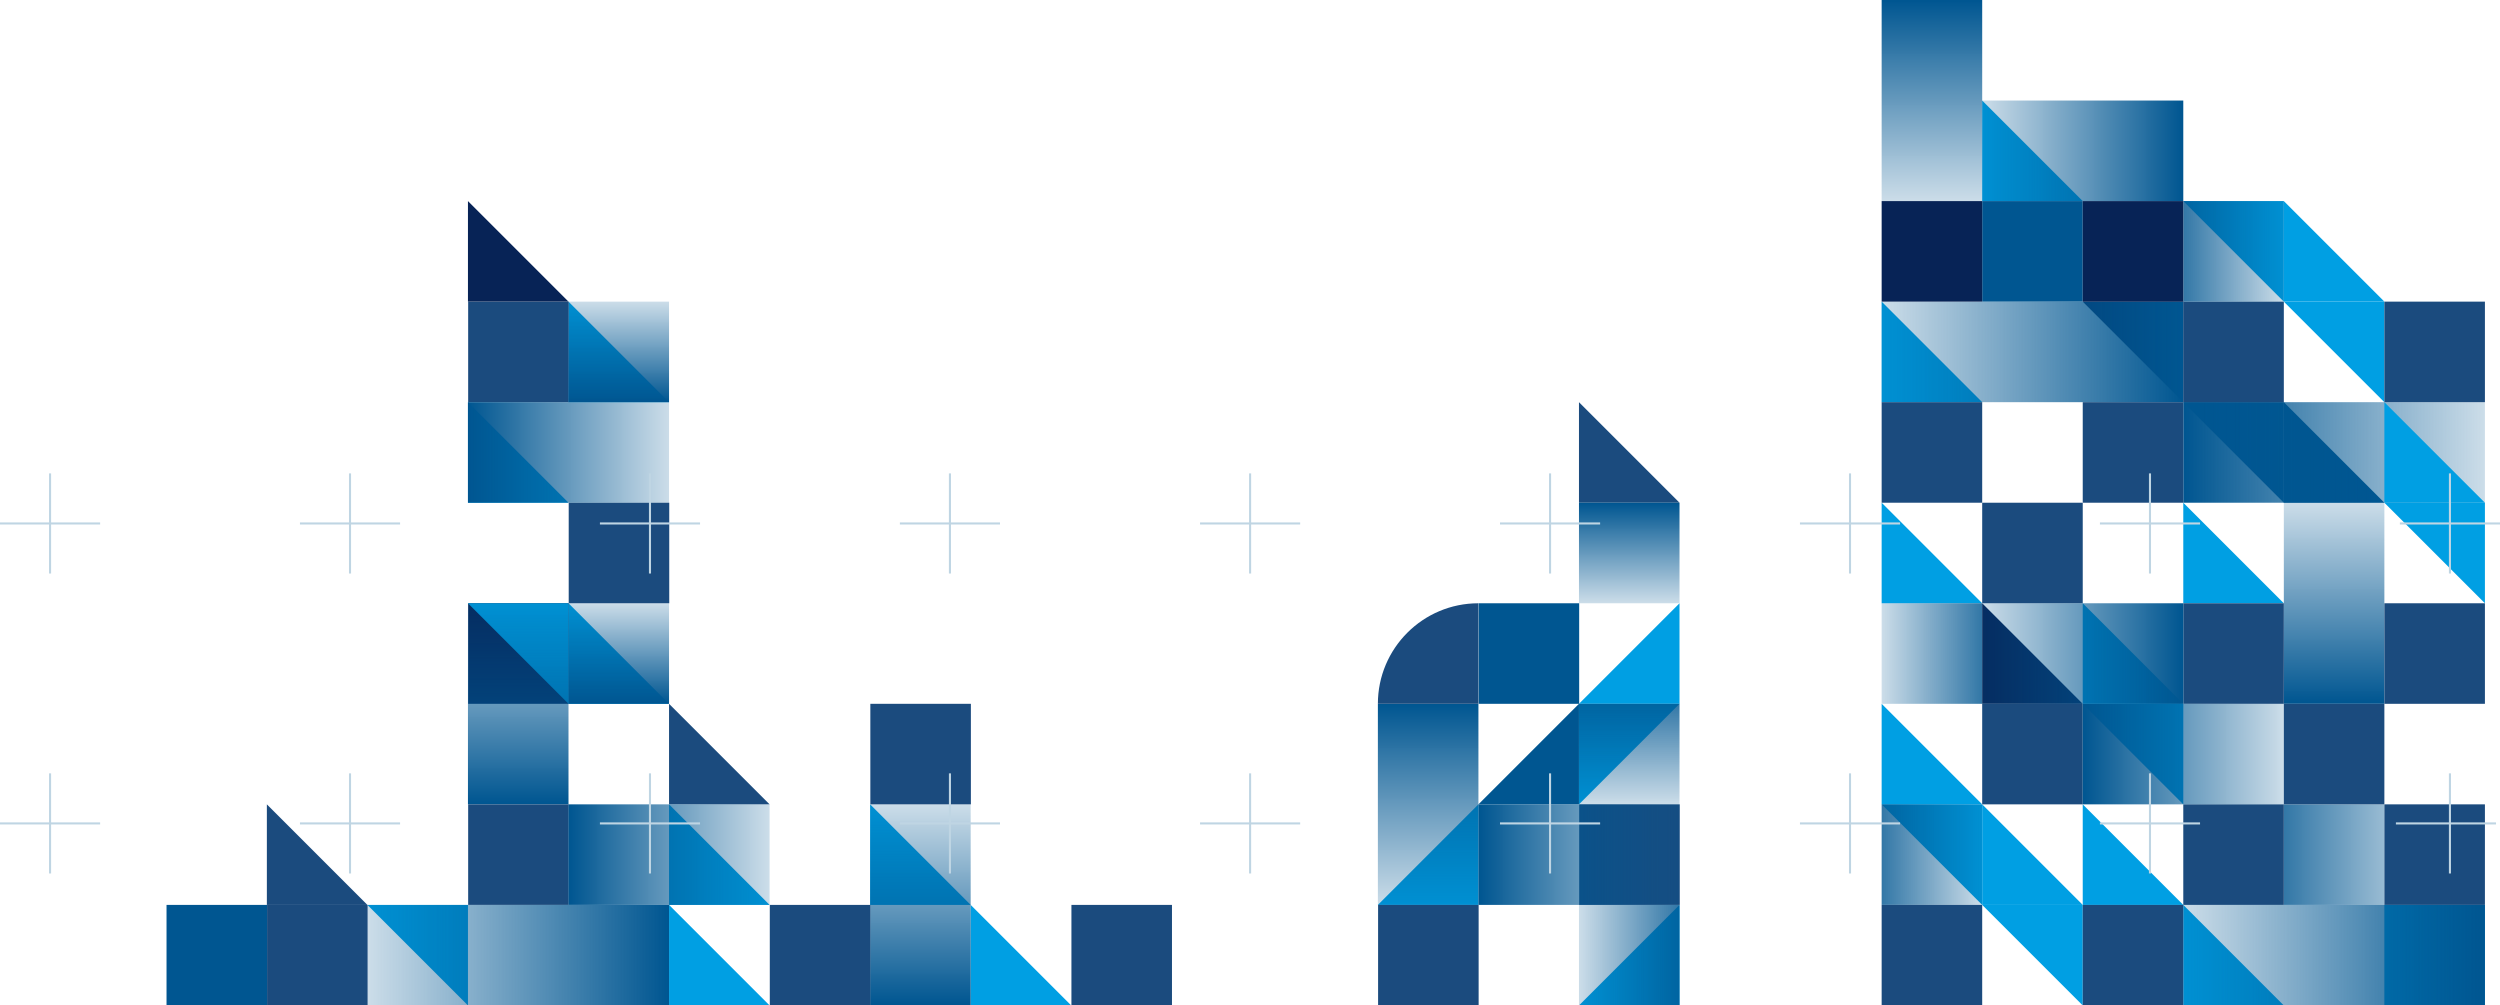 <?xml version="1.0" encoding="utf-8"?>
<!-- Generator: Adobe Illustrator 28.1.0, SVG Export Plug-In . SVG Version: 6.00 Build 0)  -->
<svg version="1.1" id="Layer_1" xmlns="http://www.w3.org/2000/svg" xmlns:xlink="http://www.w3.org/1999/xlink" x="0px" y="0px"
	 viewBox="0 0 1193.5 480" style="enable-background:new 0 0 1193.5 480;" xml:space="preserve">
<style type="text/css">
	.st0{fill:#072356;}
	.st1{fill:#009FE3;}
	.st2{fill:#005691;}
	.st3{fill:url(#SVGID_1_);}
	.st4{fill:url(#SVGID_00000017514432458574362010000006848029370086022589_);}
	.st5{fill:url(#SVGID_00000056408809756213004430000002764086967198139319_);}
	.st6{fill:#1B4B7E;}
	.st7{fill:url(#SVGID_00000042731112637858428520000016540923060193359295_);}
	.st8{fill:url(#SVGID_00000058566812981057407670000014478752049050205869_);}
	.st9{fill:url(#SVGID_00000050622565624870018760000002650339399137242261_);}
	.st10{fill:url(#SVGID_00000013912469851197881440000015811299867508199612_);}
	.st11{fill:url(#SVGID_00000075883237987886052070000015794259483461279659_);}
	.st12{fill:url(#SVGID_00000105398785416759373530000015409951584165455518_);}
	.st13{fill:url(#SVGID_00000072248223468796221500000007446921123820336015_);}
	.st14{fill:url(#SVGID_00000095299560721003003350000017302897233822278058_);}
	.st15{fill:url(#SVGID_00000056401930622684026390000015303334433395782797_);}
	.st16{fill:url(#SVGID_00000114787715350653294810000008581028138142866353_);}
	.st17{fill:url(#SVGID_00000075840676995517015150000017118019573182774941_);}
	.st18{fill:url(#SVGID_00000078744805329473775660000014006081351950477974_);}
	.st19{fill:url(#SVGID_00000083058127595275341620000010297840497479679383_);}
	.st20{fill:url(#SVGID_00000117674154099771125290000013994526310888723590_);}
	.st21{fill:url(#SVGID_00000165939439785803957510000007083782903751280817_);}
	.st22{fill:url(#SVGID_00000135669012085610838950000002760945292847537343_);}
	.st23{fill:url(#SVGID_00000162317283341660424060000007296735595090202014_);}
	.st24{fill:url(#SVGID_00000043443808757484300500000018334913581160063643_);}
	.st25{fill:url(#SVGID_00000137815484449694008570000010507209808497471670_);}
	.st26{fill:url(#SVGID_00000096744412958259806010000010635425101412091777_);}
	.st27{fill:url(#SVGID_00000008113185534998396820000015531772052002312364_);}
	.st28{fill:none;stroke:#BFD5E3;stroke-width:0.992;stroke-miterlimit:10;}
	.st29{display:none;}
</style>
<g id="Bundfarve">
</g>
<g id="Grafisk_mønster">
</g>
<g>
	<g id="Plusser">
		<rect x="223.5" y="288" class="st0" width="48" height="48"/>
		<polygon class="st1" points="463.4,432 463.4,480 511.4,480 		"/>
		<polygon class="st1" points="415.4,384 415.4,432 463.4,432 		"/>
		<polygon class="st1" points="319.4,432 319.4,480 367.4,480 		"/>
		<polygon class="st1" points="271.4,144 271.4,192 319.4,192 		"/>
		<polygon class="st1" points="271.4,288 271.4,336 319.4,336 		"/>
		<polygon class="st1" points="319.4,384 319.4,432 367.4,432 		"/>
		<polygon class="st1" points="223.4,192 223.4,240 271.4,240 		"/>
		<polygon class="st1" points="271.4,336 271.4,288 223.4,288 		"/>
		<polygon class="st1" points="223.4,480 223.4,432 175.4,432 		"/>
		<rect x="79.5" y="432" class="st2" width="48" height="48"/>
		
			<linearGradient id="SVGID_1_" gradientUnits="userSpaceOnUse" x1="175.4" y1="25.276" x2="319.4" y2="25.276" gradientTransform="matrix(1 0 0 -1 0 481.276)">
			<stop  offset="0" style="stop-color:#005691;stop-opacity:0.2"/>
			<stop  offset="0.995" style="stop-color:#005691"/>
		</linearGradient>
		<rect x="175.4" y="432" class="st3" width="144" height="48"/>
		
			<linearGradient id="SVGID_00000044858499176030017000000015057166666084958337_" gradientUnits="userSpaceOnUse" x1="244.023" y1="-12288.613" x2="340.023" y2="-12288.613" gradientTransform="matrix(0 1 1 0 12536.013 43.977)">
			<stop  offset="0" style="stop-color:#005691;stop-opacity:0.2"/>
			<stop  offset="0.995" style="stop-color:#005691"/>
		</linearGradient>
		<polygon style="fill:url(#SVGID_00000044858499176030017000000015057166666084958337_);" points="271.4,384 271.4,288 223.4,288 
			223.4,384 		"/>
		
			<linearGradient id="SVGID_00000102526120320445482020000016732317492338719378_" gradientUnits="userSpaceOnUse" x1="340.023" y1="-12096.613" x2="436.023" y2="-12096.613" gradientTransform="matrix(0 1 1 0 12536.013 43.977)">
			<stop  offset="0" style="stop-color:#005691;stop-opacity:0.2"/>
			<stop  offset="0.995" style="stop-color:#005691"/>
		</linearGradient>
		<polygon style="fill:url(#SVGID_00000102526120320445482020000016732317492338719378_);" points="463.4,480 463.4,384 415.4,384 
			415.4,480 		"/>
		<rect x="511.5" y="432" class="st6" width="48" height="48"/>
		<rect x="127.5" y="432" class="st6" width="48" height="48"/>
		<rect x="223.5" y="144" class="st6" width="48" height="48"/>
		<rect x="271.5" y="240" class="st6" width="48" height="48"/>
		<rect x="415.5" y="336" class="st6" width="48" height="48"/>
		<rect x="223.5" y="384" class="st6" width="48" height="48"/>
		<rect x="367.5" y="432" class="st6" width="48" height="48"/>
		<polygon class="st6" points="367.4,384 319.4,384 319.4,336 		"/>
		<polygon class="st6" points="175.4,432 127.4,432 127.4,384 		"/>
		
			<linearGradient id="SVGID_00000110459809555551656290000011546743768661658811_" gradientUnits="userSpaceOnUse" x1="15155.467" y1="-11936.726" x2="15251.467" y2="-11936.726" gradientTransform="matrix(-1 0 0 1 15522.867 12344.726)">
			<stop  offset="0" style="stop-color:#005691;stop-opacity:0.2"/>
			<stop  offset="0.995" style="stop-color:#005691"/>
		</linearGradient>
		<polygon style="fill:url(#SVGID_00000110459809555551656290000011546743768661658811_);" points="271.4,432 367.4,432 367.4,384 
			271.4,384 		"/>
		
			<linearGradient id="SVGID_00000136394675428415791000000007286006381485748157_" gradientUnits="userSpaceOnUse" x1="15003.467" y1="-11428.726" x2="15099.467" y2="-11428.726" gradientTransform="matrix(-1 0 0 1 15322.867 11644.726)">
			<stop  offset="0" style="stop-color:#005691;stop-opacity:0.2"/>
			<stop  offset="0.995" style="stop-color:#005691"/>
		</linearGradient>
		<polygon style="fill:url(#SVGID_00000136394675428415791000000007286006381485748157_);" points="223.4,240 319.4,240 319.4,192 
			223.4,192 		"/>
		<rect x="1138.3" y="432" class="st1" width="48" height="48"/>
		<polygon class="st0" points="1042.3,192 1042.3,144 994.3,144 		"/>
		<polygon class="st1" points="1042.3,240 1042.3,288 1090.3,288 		"/>
		<polygon class="st1" points="1042.3,432 1042.3,480 1090.3,480 		"/>
		<polygon class="st1" points="898.3,240 898.3,288 946.3,288 		"/>
		<polygon class="st1" points="898.3,336 898.3,384 946.3,384 		"/>
		<polygon class="st1" points="946.3,432 946.3,384 898.3,384 		"/>
		<polygon class="st1" points="946.3,384 946.3,432 994.3,432 		"/>
		<polygon class="st1" points="994.3,480 994.3,432 946.3,432 		"/>
		<polygon class="st1" points="994.3,384 994.3,432 1042.3,432 		"/>
		<polygon class="st1" points="1138.3,192 1138.3,144 1090.3,144 		"/>
		<g>
			<polygon class="st2" points="1138.3,240 1090.3,240 1090.3,192 			"/>
			<polygon class="st2" points="1042.3,192 1090.3,192 1090.3,240 			"/>
		</g>
		<polygon class="st1" points="898.3,144 898.3,192 946.3,192 		"/>
		
			<linearGradient id="SVGID_00000151516466925404942830000003388405033122471556_" gradientUnits="userSpaceOnUse" x1="898.3" y1="313.276" x2="1042.3" y2="313.276" gradientTransform="matrix(1 0 0 -1 0 481.276)">
			<stop  offset="0" style="stop-color:#005691;stop-opacity:0.2"/>
			<stop  offset="0.995" style="stop-color:#005691"/>
		</linearGradient>
		
			<rect x="898.3" y="144" style="fill:url(#SVGID_00000151516466925404942830000003388405033122471556_);" width="144" height="48"/>
		
			<linearGradient id="SVGID_00000065775140832826318420000013381125895645306797_" gradientUnits="userSpaceOnUse" x1="12017.084" y1="-11773.884" x2="12161.084" y2="-11773.884" gradientTransform="matrix(-1 0 0 1 13203.384 11989.884)">
			<stop  offset="0" style="stop-color:#005691;stop-opacity:0.2"/>
			<stop  offset="0.995" style="stop-color:#005691"/>
		</linearGradient>
		<polygon style="fill:url(#SVGID_00000065775140832826318420000013381125895645306797_);" points="1042.3,240 1186.3,240 
			1186.3,192 1042.3,192 		"/>
		
			<linearGradient id="SVGID_00000093885965696768514100000000464221920933549976_" gradientUnits="userSpaceOnUse" x1="196.023" y1="-11421.713" x2="292.023" y2="-11421.713" gradientTransform="matrix(0 1 1 0 12536.013 43.977)">
			<stop  offset="0" style="stop-color:#005691;stop-opacity:0.2"/>
			<stop  offset="0.995" style="stop-color:#005691"/>
		</linearGradient>
		<polygon style="fill:url(#SVGID_00000093885965696768514100000000464221920933549976_);" points="1138.3,336 1138.3,240 
			1090.3,240 1090.3,336 		"/>
		
			<linearGradient id="SVGID_00000115500607791376941170000010655423345232569510_" gradientUnits="userSpaceOnUse" x1="12065.084" y1="-11395.396" x2="12113.084" y2="-11395.396" gradientTransform="matrix(-1 0 0 1 13203.384 11803.396)">
			<stop  offset="0" style="stop-color:#005691;stop-opacity:0.4"/>
			<stop  offset="8.778050e-02" style="stop-color:#005691;stop-opacity:0.435"/>
			<stop  offset="0.995" style="stop-color:#005691;stop-opacity:0.8"/>
		</linearGradient>
		<polygon style="fill:url(#SVGID_00000115500607791376941170000010655423345232569510_);" points="1090.3,432 1138.3,432 
			1138.3,384 1090.3,384 		"/>
		
			<linearGradient id="SVGID_00000087401565100828946360000009549346195724355764_" gradientUnits="userSpaceOnUse" x1="1383.168" y1="587.473" x2="1431.168" y2="587.473" gradientTransform="matrix(1 0 0 -1 -484.868 899.473)">
			<stop  offset="0" style="stop-color:#005691;stop-opacity:0.2"/>
			<stop  offset="8.778050e-02" style="stop-color:#005691;stop-opacity:0.253"/>
			<stop  offset="0.995" style="stop-color:#005691;stop-opacity:0.8"/>
		</linearGradient>
		<rect x="898.3" y="288" style="fill:url(#SVGID_00000087401565100828946360000009549346195724355764_);" width="48" height="48"/>
		
			<linearGradient id="SVGID_00000101091750315474467660000017333574324948679826_" gradientUnits="userSpaceOnUse" x1="12542.271" y1="-11411.859" x2="12590.271" y2="-11411.859" gradientTransform="matrix(-1 0 0 1 13488.57 11819.859)">
			<stop  offset="0" style="stop-color:#005691;stop-opacity:0.2"/>
			<stop  offset="8.778050e-02" style="stop-color:#005691;stop-opacity:0.253"/>
			<stop  offset="0.995" style="stop-color:#005691;stop-opacity:0.8"/>
		</linearGradient>
		<polygon style="fill:url(#SVGID_00000101091750315474467660000017333574324948679826_);" points="898.3,432 946.3,432 946.3,384 
			898.3,384 		"/>
		<polygon class="st0" points="946.3,288 946.3,336 994.3,336 		"/>
		<polygon class="st1" points="994.3,288 994.3,336 1042.3,336 		"/>
		<polygon class="st1" points="1042.3,384 1042.3,336 994.3,336 		"/>
		<rect x="898.3" y="192" class="st6" width="48" height="48"/>
		<rect x="898.3" y="432" class="st6" width="48" height="48"/>
		<rect x="994.3" y="192" class="st6" width="48" height="48"/>
		<rect x="946.3" y="240" class="st6" width="48" height="48"/>
		<rect x="946.3" y="336" class="st6" width="48" height="48"/>
		<rect x="994.3" y="432" class="st6" width="48" height="48"/>
		<rect x="1042.3" y="144" class="st6" width="48" height="48"/>
		<rect x="1042.3" y="288" class="st6" width="48" height="48"/>
		<rect x="1090.3" y="336" class="st6" width="48" height="48"/>
		<rect x="1042.3" y="384" class="st6" width="48" height="48"/>
		<rect x="1138.3" y="288" class="st6" width="48" height="48"/>
		<rect x="1138.3" y="384" class="st6" width="48" height="48"/>
		<rect x="1138.3" y="144" class="st6" width="48" height="48"/>
		<g>
			<polygon class="st1" points="1186.3,288 1186.3,240 1138.3,240 			"/>
			<polygon class="st1" points="1138.3,192 1138.3,240 1186.3,240 			"/>
		</g>
		
			<linearGradient id="SVGID_00000168091993198864958170000001779649041927270549_" gradientUnits="userSpaceOnUse" x1="946.3" y1="169.276" x2="1042.3" y2="169.276" gradientTransform="matrix(1 0 0 -1 0 481.276)">
			<stop  offset="0" style="stop-color:#005691;stop-opacity:0.2"/>
			<stop  offset="0.995" style="stop-color:#005691"/>
		</linearGradient>
		<rect x="946.3" y="288" style="fill:url(#SVGID_00000168091993198864958170000001779649041927270549_);" width="96" height="48"/>
		
			<linearGradient id="SVGID_00000079446407595684651540000005414647920048244133_" gradientUnits="userSpaceOnUse" x1="1042.3" y1="25.276" x2="1186.3" y2="25.276" gradientTransform="matrix(1 0 0 -1 0 481.276)">
			<stop  offset="0" style="stop-color:#005691;stop-opacity:0.2"/>
			<stop  offset="0.995" style="stop-color:#005691"/>
		</linearGradient>
		
			<rect x="1042.3" y="432" style="fill:url(#SVGID_00000079446407595684651540000005414647920048244133_);" width="144" height="48"/>
		
			<linearGradient id="SVGID_00000073690447333149316830000000370856146248561853_" gradientUnits="userSpaceOnUse" x1="11929.73" y1="-11998.324" x2="12025.73" y2="-11998.324" gradientTransform="matrix(-1 0 0 1 13020.03 12358.324)">
			<stop  offset="0" style="stop-color:#005691;stop-opacity:0.2"/>
			<stop  offset="0.995" style="stop-color:#005691"/>
		</linearGradient>
		<polygon style="fill:url(#SVGID_00000073690447333149316830000000370856146248561853_);" points="994.3,384 1090.3,384 
			1090.3,336 994.3,336 		"/>
		
			<linearGradient id="SVGID_00000067202727292902601940000001829617852445694398_" gradientUnits="userSpaceOnUse" x1="344.023" y1="2391.454" x2="392.023" y2="2391.454" gradientTransform="matrix(4.489700e-11 1 -1 4.489700e-11 2686.854 -56.023)">
			<stop  offset="0" style="stop-color:#005691;stop-opacity:0.2"/>
			<stop  offset="0.995" style="stop-color:#005691"/>
		</linearGradient>
		<polygon style="fill:url(#SVGID_00000067202727292902601940000001829617852445694398_);" points="271.4,336 271.4,288 319.4,288 
			319.4,336 		"/>
		
			<linearGradient id="SVGID_00000150812355983363479180000017764212669522125190_" gradientUnits="userSpaceOnUse" x1="700.023" y1="2391.454" x2="748.023" y2="2391.454" gradientTransform="matrix(4.489700e-11 1 -1 4.489700e-11 2686.854 -556.023)">
			<stop  offset="0" style="stop-color:#005691;stop-opacity:0.2"/>
			<stop  offset="0.995" style="stop-color:#005691"/>
		</linearGradient>
		<polygon style="fill:url(#SVGID_00000150812355983363479180000017764212669522125190_);" points="271.4,192 271.4,144 319.4,144 
			319.4,192 		"/>
		<g>
			<polygon class="st1" points="801.8,432 801.8,480 753.8,480 			"/>
			<polygon class="st1" points="705.8,384 705.8,432 657.8,432 			"/>
			<rect x="705.9" y="288" class="st2" width="48" height="48"/>
			
				<linearGradient id="SVGID_00000119839763115160566220000016179739971668218271_" gradientUnits="userSpaceOnUse" x1="11600.022" y1="955.227" x2="11696.022" y2="955.227" gradientTransform="matrix(-4.489700e-11 -1 -1 4.489700e-11 1637.027 12032.022)">
				<stop  offset="0" style="stop-color:#005691;stop-opacity:0.2"/>
				<stop  offset="0.995" style="stop-color:#005691"/>
			</linearGradient>
			<polygon style="fill:url(#SVGID_00000119839763115160566220000016179739971668218271_);" points="657.8,336 657.8,432 705.8,432 
				705.8,336 			"/>
			
				<linearGradient id="SVGID_00000018233053523504657870000000523843586301633189_" gradientUnits="userSpaceOnUse" x1="-65.684" y1="-11347.396" x2="-17.684" y2="-11347.396" gradientTransform="matrix(1 0 0 1 819.484 11803.396)">
				<stop  offset="0" style="stop-color:#005691;stop-opacity:0.2"/>
				<stop  offset="8.778050e-02" style="stop-color:#005691;stop-opacity:0.253"/>
				<stop  offset="0.995" style="stop-color:#005691;stop-opacity:0.8"/>
			</linearGradient>
			
				<rect x="753.8" y="432" style="fill:url(#SVGID_00000018233053523504657870000000523843586301633189_);" width="48" height="48"/>
			<polygon class="st2" points="753.8,336 753.8,384 705.8,384 			"/>
			<path class="st6" d="M657.8,336h48v-48l0,0C679.3,288,657.8,309.5,657.8,336L657.8,336z"/>
			<rect x="657.9" y="432" class="st6" width="48" height="48"/>
			<rect x="753.9" y="384" class="st6" width="48" height="48"/>
			<polygon class="st6" points="801.8,240 753.8,240 753.8,192 			"/>
			<g>
				<polygon class="st1" points="753.8,384 753.8,336 801.8,336 				"/>
				<polygon class="st1" points="801.8,288 801.8,336 753.8,336 				"/>
			</g>
			
				<linearGradient id="SVGID_00000058551563582412667000000005779076307928905119_" gradientUnits="userSpaceOnUse" x1="13221.067" y1="73.276" x2="13317.067" y2="73.276" gradientTransform="matrix(-1 0 0 -1 14022.867 481.276)">
				<stop  offset="0" style="stop-color:#005691;stop-opacity:0.2"/>
				<stop  offset="0.995" style="stop-color:#005691"/>
			</linearGradient>
			<polygon style="fill:url(#SVGID_00000058551563582412667000000005779076307928905119_);" points="705.8,384 801.8,384 801.8,432 
				705.8,432 			"/>
			
				<linearGradient id="SVGID_00000077289851313433449560000016609812147672326796_" gradientUnits="userSpaceOnUse" x1="12194.022" y1="-11958.213" x2="12242.022" y2="-11958.213" gradientTransform="matrix(-4.489700e-11 -1 1 -4.489700e-11 12736.013 12482.022)">
				<stop  offset="0" style="stop-color:#005691;stop-opacity:0.2"/>
				<stop  offset="0.995" style="stop-color:#005691"/>
			</linearGradient>
			<polygon style="fill:url(#SVGID_00000077289851313433449560000016609812147672326796_);" points="801.8,240 801.8,288 753.8,288 
				753.8,240 			"/>
			
				<linearGradient id="SVGID_00000049192208661745744470000002298684393036923278_" gradientUnits="userSpaceOnUse" x1="12220.95" y1="-11824.028" x2="12268.95" y2="-11824.028" gradientTransform="matrix(-4.489700e-11 -1 1 -4.489700e-11 12601.828 12604.95)">
				<stop  offset="0" style="stop-color:#005691;stop-opacity:0.2"/>
				<stop  offset="8.778050e-02" style="stop-color:#005691;stop-opacity:0.253"/>
				<stop  offset="0.995" style="stop-color:#005691;stop-opacity:0.8"/>
			</linearGradient>
			<polygon style="fill:url(#SVGID_00000049192208661745744470000002298684393036923278_);" points="801.8,336 801.8,384 753.8,384 
				753.8,336 			"/>
		</g>
		<g>
			<polygon class="st1" points="1090.3,144 1090.3,96 1042.3,96 			"/>
			<polygon class="st1" points="1090.3,96 1090.3,144 1138.3,144 			"/>
			<polygon class="st1" points="946.3,48 946.3,96 994.3,96 			"/>
			<rect x="946.3" y="96" class="st2" width="48" height="48"/>
			
				<linearGradient id="SVGID_00000037671854210761632600000016070670550895658663_" gradientUnits="userSpaceOnUse" x1="946.3" y1="409.276" x2="1042.3" y2="409.276" gradientTransform="matrix(1 0 0 -1 0 481.276)">
				<stop  offset="0" style="stop-color:#005691;stop-opacity:0.2"/>
				<stop  offset="0.995" style="stop-color:#005691"/>
			</linearGradient>
			<rect x="946.3" y="48" style="fill:url(#SVGID_00000037671854210761632600000016070670550895658663_);" width="96" height="48"/>
			
				<linearGradient id="SVGID_00000105419940700241403560000004060351876350410379_" gradientUnits="userSpaceOnUse" x1="11936.022" y1="714.727" x2="12032.022" y2="714.727" gradientTransform="matrix(-4.489700e-11 -1 -1 4.489700e-11 1637.027 12032.022)">
				<stop  offset="0" style="stop-color:#005691;stop-opacity:0.2"/>
				<stop  offset="0.995" style="stop-color:#005691"/>
			</linearGradient>
			<polygon style="fill:url(#SVGID_00000105419940700241403560000004060351876350410379_);" points="898.3,0 898.3,96 946.3,96 
				946.3,0 			"/>
			
				<linearGradient id="SVGID_00000011014933785884650940000014640688096865714861_" gradientUnits="userSpaceOnUse" x1="12113.084" y1="-11683.396" x2="12161.084" y2="-11683.396" gradientTransform="matrix(-1 0 0 1 13203.384 11803.396)">
				<stop  offset="0" style="stop-color:#005691;stop-opacity:0.2"/>
				<stop  offset="8.778050e-02" style="stop-color:#005691;stop-opacity:0.253"/>
				<stop  offset="0.995" style="stop-color:#005691;stop-opacity:0.8"/>
			</linearGradient>
			<polygon style="fill:url(#SVGID_00000011014933785884650940000014640688096865714861_);" points="1042.3,144 1090.3,144 
				1090.3,96 1042.3,96 			"/>
			<rect x="898.3" y="96" class="st0" width="48" height="48"/>
			<rect x="994.3" y="96" class="st0" width="48" height="48"/>
		</g>
		<polygon class="st0" points="271.4,144 223.4,144 223.4,96 		"/>
		<g>
			<g>
				<g>
					<g>
						<g>
							<g>
								<line class="st28" x1="453.5" y1="226" x2="453.5" y2="273.8"/>
								<line class="st28" x1="477.4" y1="249.9" x2="429.6" y2="249.9"/>
							</g>
							<g>
								<line class="st28" x1="453.5" y1="369.2" x2="453.5" y2="417"/>
								<line class="st28" x1="477.4" y1="393.1" x2="429.6" y2="393.1"/>
							</g>
						</g>
					</g>
					<g>
						<g>
							<g>
								<line class="st28" x1="23.9" y1="226" x2="23.9" y2="273.8"/>
								<line class="st28" x1="47.8" y1="249.9" x2="0" y2="249.9"/>
							</g>
							<g>
								<line class="st28" x1="23.9" y1="369.2" x2="23.9" y2="417"/>
								<line class="st28" x1="47.8" y1="393.1" x2="0" y2="393.1"/>
							</g>
						</g>
					</g>
					<g>
						<g>
							<g>
								<line class="st28" x1="167.1" y1="226" x2="167.1" y2="273.8"/>
								<line class="st28" x1="191" y1="249.9" x2="143.2" y2="249.9"/>
							</g>
							<g>
								<line class="st28" x1="167.1" y1="369.2" x2="167.1" y2="417"/>
								<line class="st28" x1="191" y1="393.1" x2="143.2" y2="393.1"/>
							</g>
						</g>
					</g>
					<g>
						<g>
							<g>
								<line class="st28" x1="310.3" y1="226" x2="310.3" y2="273.8"/>
								<line class="st28" x1="334.2" y1="249.9" x2="286.4" y2="249.9"/>
							</g>
							<g>
								<line class="st28" x1="310.3" y1="369.2" x2="310.3" y2="417"/>
								<line class="st28" x1="334.2" y1="393.1" x2="286.4" y2="393.1"/>
							</g>
						</g>
					</g>
				</g>
			</g>
		</g>
		<g>
			<g>
				<g>
					<line class="st28" x1="1169.6" y1="226" x2="1169.6" y2="273.8"/>
					<line class="st28" x1="1193.5" y1="249.9" x2="1145.7" y2="249.9"/>
				</g>
				<g>
					<line class="st28" x1="1169.6" y1="369.2" x2="1169.6" y2="417"/>
				</g>
			</g>
		</g>
		<g>
			<line class="st28" x1="740" y1="226" x2="740" y2="273.8"/>
			<line class="st28" x1="763.9" y1="249.9" x2="716.1" y2="249.9"/>
		</g>
		<line class="st28" x1="740" y1="369.2" x2="740" y2="417"/>
		<line class="st28" x1="763.9" y1="393.1" x2="716.1" y2="393.1"/>
		<g>
			<g>
				<g>
					<line class="st28" x1="883.2" y1="226" x2="883.2" y2="273.8"/>
					<line class="st28" x1="907.1" y1="249.9" x2="859.3" y2="249.9"/>
				</g>
				<g>
					<line class="st28" x1="883.2" y1="369.2" x2="883.2" y2="417"/>
					<line class="st28" x1="907.1" y1="393.1" x2="859.3" y2="393.1"/>
				</g>
			</g>
		</g>
		<g>
			<g>
				<g>
					<line class="st28" x1="1026.4" y1="226" x2="1026.4" y2="273.8"/>
					<line class="st28" x1="1050.3" y1="249.9" x2="1002.5" y2="249.9"/>
				</g>
				<g>
					<line class="st28" x1="1026.4" y1="369.2" x2="1026.4" y2="417"/>
					<line class="st28" x1="1050.3" y1="393.1" x2="1002.5" y2="393.1"/>
				</g>
			</g>
		</g>
		<g>
			<g>
				<g>
					<line class="st28" x1="596.8" y1="226" x2="596.8" y2="273.8"/>
					<line class="st28" x1="620.7" y1="249.9" x2="572.9" y2="249.9"/>
				</g>
				<g>
					<line class="st28" x1="596.8" y1="369.2" x2="596.8" y2="417"/>
					<line class="st28" x1="620.7" y1="393.1" x2="572.9" y2="393.1"/>
				</g>
			</g>
		</g>
		<g>
			<g>
				<g>
					<g>
						<g>
							<g>
								<line class="st28" x1="1191.6" y1="393.1" x2="1143.8" y2="393.1"/>
							</g>
						</g>
					</g>
				</g>
			</g>
		</g>
	</g>
	<g id="Grid" class="st29">
	</g>
</g>
</svg>
